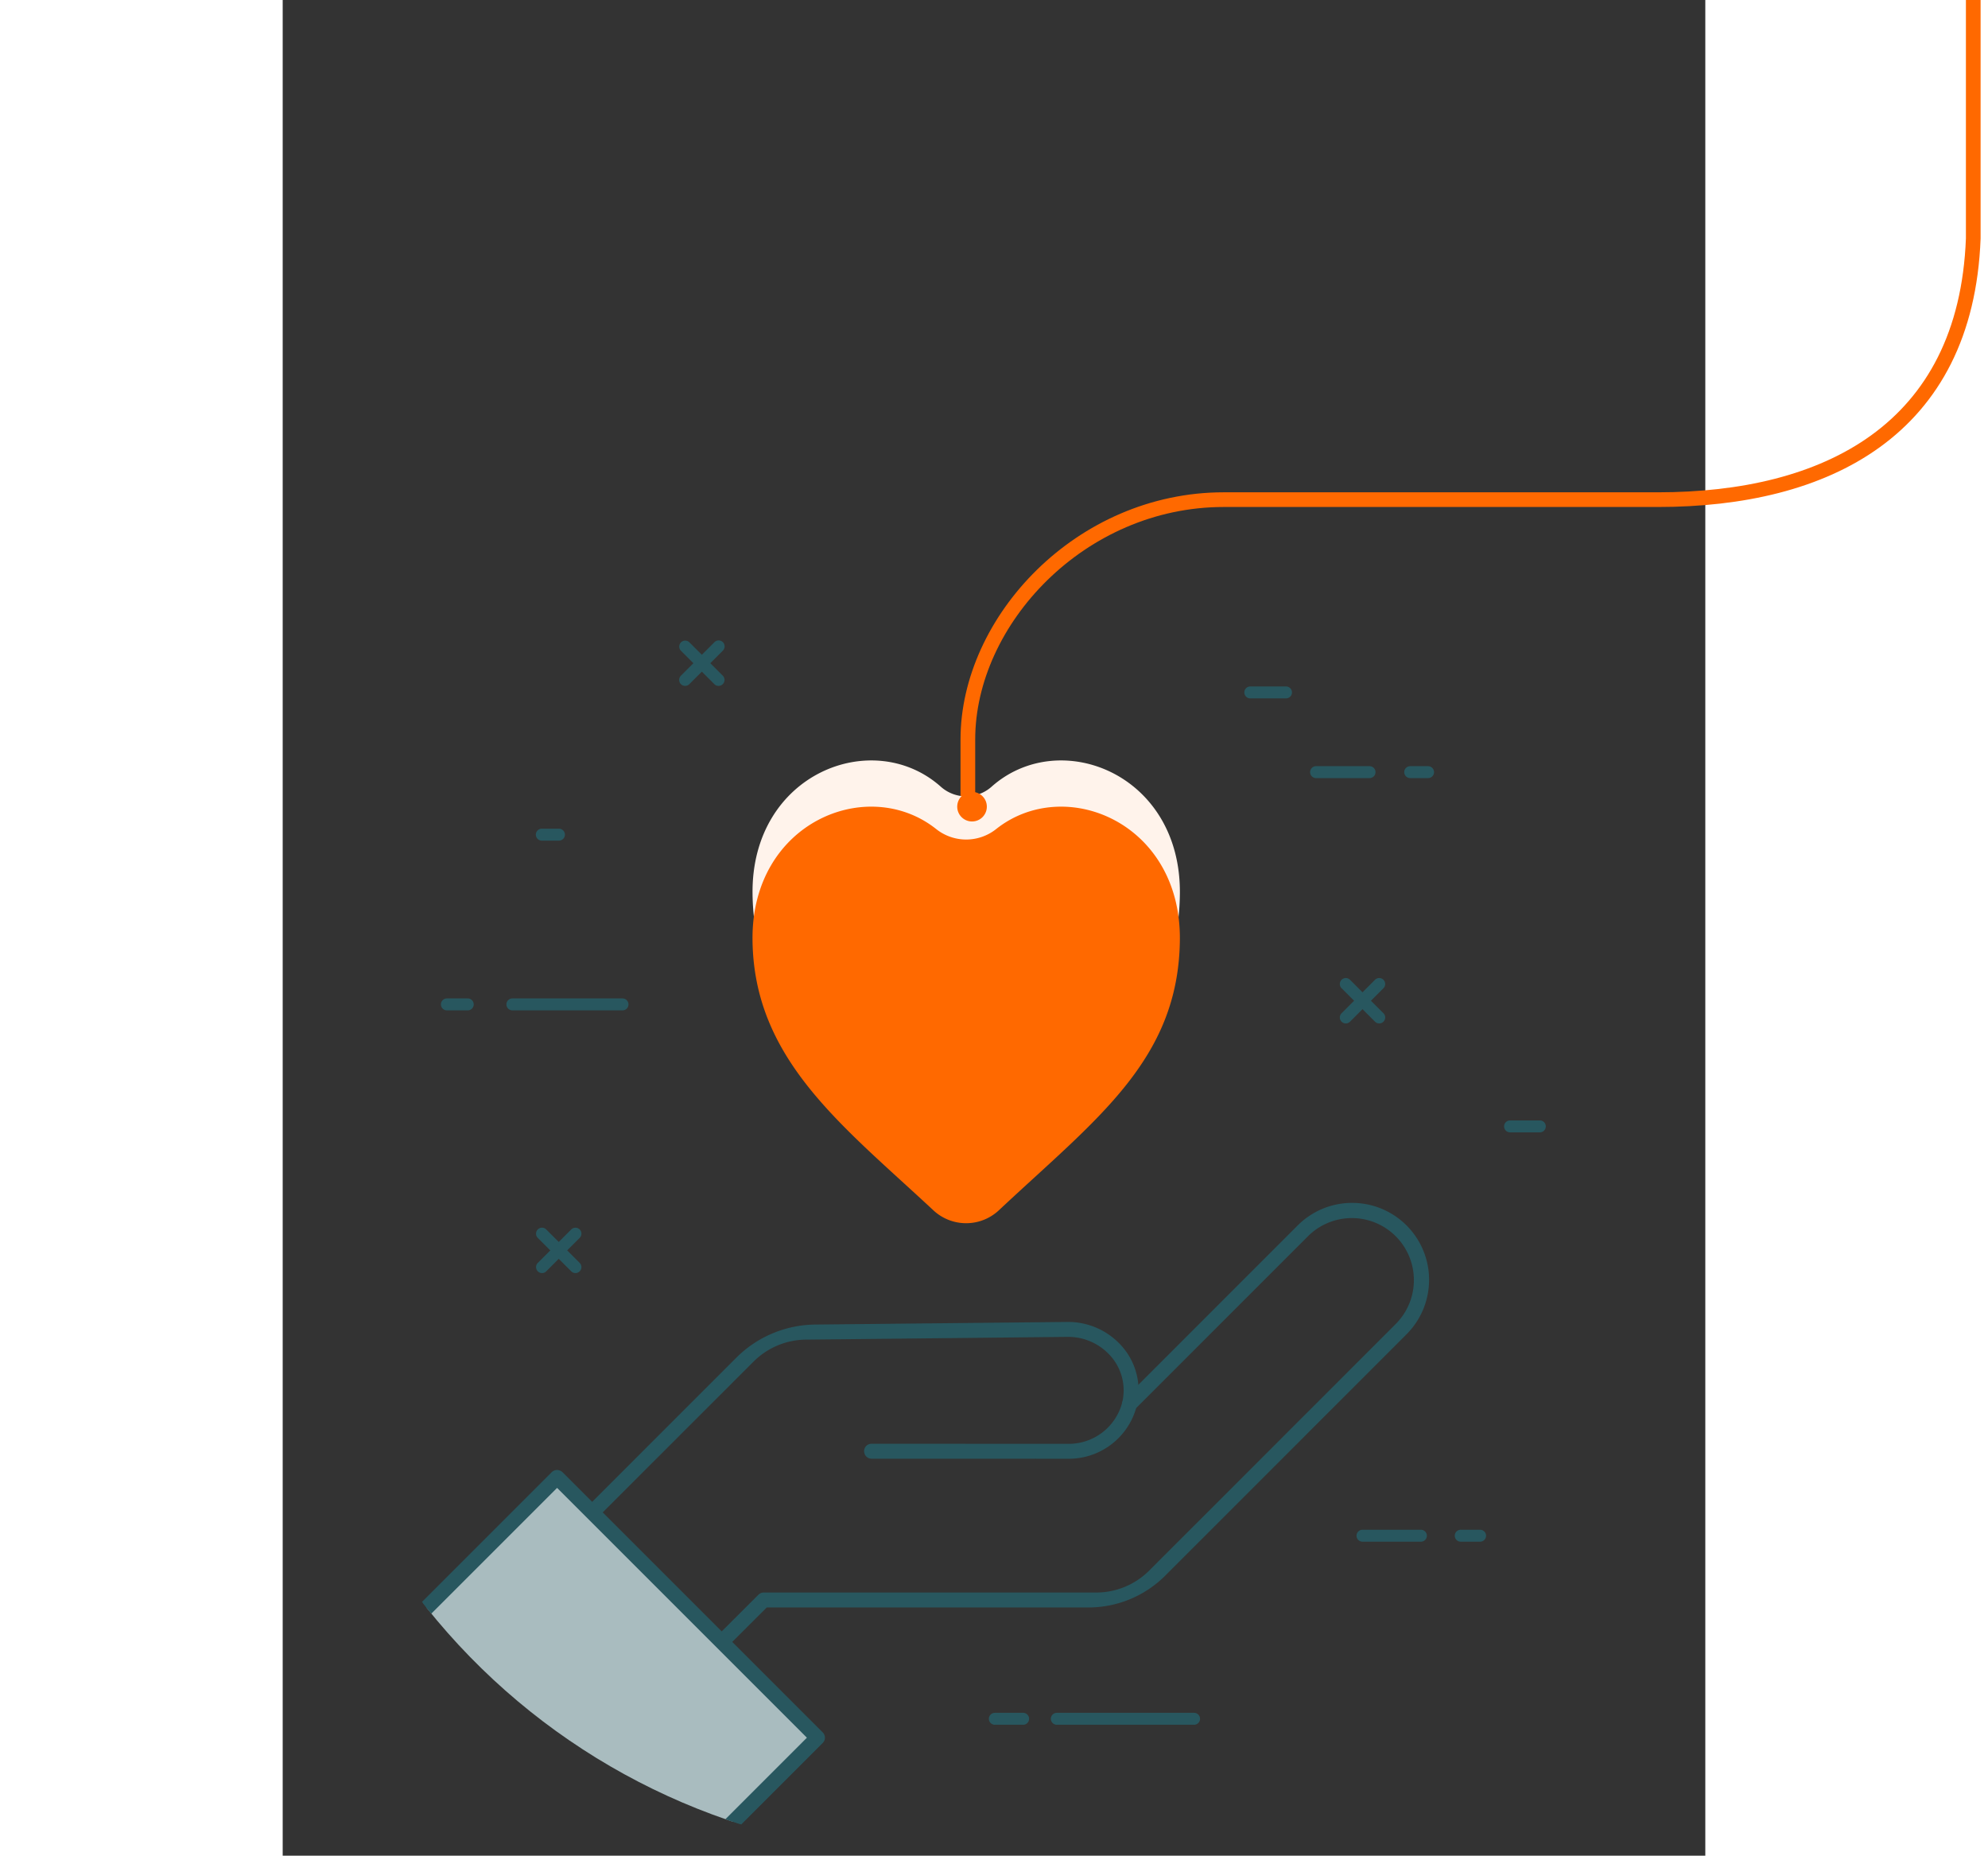 <svg xmlns="http://www.w3.org/2000/svg" xmlns:xlink="http://www.w3.org/1999/xlink" width="270.752" height="252.731" viewBox="0 0 193.752 252.731">
  <rect x="0" y="0" width="193.752" height="252.731" fill="#333333" stroke="none"/>
  <defs>
    <clipPath id="clip-path">
      <path id="Path_37" data-name="Path 37" d="M825,1950.084a89.754,89.754,0,1,0,90.854-88.641A89.755,89.755,0,0,0,825,1950.084Z" transform="translate(-824.996 -1861.436)" fill="none"/>
    </clipPath>
  </defs>
  <g id="Group_994" data-name="Group 994" transform="translate(-110.684 -784.75)">
    <g id="Group_891" data-name="Group 891" transform="translate(203 745.682)">
      <g id="Group_988" data-name="Group 988">
        <path
                id="Path_2826"
                data-name="Path 2826"
                d="M1,147.806
                   v-8.023
                   c0-16.172,15.338-32.667,34.855-32.667,
                   H95
                   c22.766,0,41.928-9.375,42.928-35.566,
                   V39.068"
                fill="none"
                stroke="#ff6900"
                stroke-width="2"
        />
      </g>
    </g>
    <g id="Group_990" data-name="Group 990" transform="translate(-714.312 126.392)">
      <g id="Group_844" data-name="Group 844" transform="translate(859.503 825.562)">
        <path id="Path_12" data-name="Path 12" d="M868.578,1984.1a.812.812,0,0,1-.575-1.387l4.554-4.554a.813.813,0,0,1,1.15,1.15l-4.554,4.553A.8.8,0,0,1,868.578,1984.1Z" transform="translate(-867.765 -1977.921)" fill="#28575f"/>
        <path id="Path_13" data-name="Path 13" d="M873.132,1984.1a.806.806,0,0,1-.576-.239L868,1979.309a.813.813,0,0,1,1.15-1.15l4.554,4.554a.812.812,0,0,1-.574,1.387Z" transform="translate(-867.765 -1977.921)" fill="#28575f"/>
      </g>
      <g id="Group_845" data-name="Group 845" transform="translate(968.971 791.561)">
        <path id="Path_14" data-name="Path 14" d="M1004.258,1941.958a.812.812,0,0,1-.574-1.387l4.552-4.554a.813.813,0,0,1,1.15,1.15l-4.554,4.554A.81.81,0,0,1,1004.258,1941.958Z" transform="translate(-1003.445 -1935.779)" fill="#28575f"/>
        <path id="Path_15" data-name="Path 15" d="M1008.81,1941.958a.81.81,0,0,1-.574-.237l-4.553-4.554a.813.813,0,0,1,1.15-1.15l4.553,4.553a.814.814,0,0,1,0,1.15A.8.8,0,0,1,1008.81,1941.958Z" transform="translate(-1003.445 -1935.779)" fill="#28575f"/>
      </g>
      <g id="Group_846" data-name="Group 846" transform="translate(878.993 745.592)">
        <path id="Path_16" data-name="Path 16" d="M892.734,1884.982a.8.8,0,0,1-.574-.238.815.815,0,0,1,0-1.151l4.554-4.552a.813.813,0,1,1,1.15,1.149l-4.554,4.554A.806.806,0,0,1,892.734,1884.982Z" transform="translate(-891.922 -1878.803)" fill="#28575f"/>
        <path id="Path_17" data-name="Path 17" d="M897.287,1884.982a.8.8,0,0,1-.575-.238l-4.554-4.554a.813.813,0,0,1,1.15-1.149l4.554,4.552a.814.814,0,0,1-.575,1.389Z" transform="translate(-891.922 -1878.803)" fill="#28575f"/>
      </g>
      <path id="Path_1621" data-name="Path 1621" d="M898.864,2034.554a1.017,1.017,0,0,1-.719-1.736l5.717-5.708a1.006,1.006,0,0,1,.718-.3h45.251a10.223,10.223,0,0,0,7.275-3.013l33.551-33.559a8.45,8.45,0,0,0-11.951-11.95l-23.645,23.645a.948.948,0,0,1-.683.286,1.026,1.026,0,0,1-.72-.3.966.966,0,0,1-.281-.7,1.133,1.133,0,0,1,.324-.8l23.567-23.568a10.483,10.483,0,1,1,14.826,14.824l-32.8,32.807a14.784,14.784,0,0,1-10.526,4.361H905l-5.419,5.411A1.01,1.01,0,0,1,898.864,2034.554Z" transform="translate(-14.074 -1151.56)" fill="#28575f"/>
      <path id="Path_1622" data-name="Path 1622" d="M898.912,2034.4a.815.815,0,0,1-.576-1.392l5.717-5.708a.805.805,0,0,1,.575-.239h45.251a10.42,10.42,0,0,0,7.417-3.073l33.551-33.558a8.652,8.652,0,1,0-12.235-12.235l-23.644,23.645a.749.749,0,0,1-.541.227.826.826,0,0,1-.579-.243.769.769,0,0,1-.22-.554.928.928,0,0,1,.265-.658l23.567-23.568A10.281,10.281,0,1,1,992,1991.583l-32.8,32.807a14.585,14.585,0,0,1-10.384,4.3H904.965l-5.478,5.47A.811.811,0,0,1,898.912,2034.4Z" transform="translate(-14.122 -1151.608)" fill="#28575f"/>
      <path id="Path_1623" data-name="Path 1623" d="M876.995,2020.783a1.017,1.017,0,0,1-.718-1.736l20.314-20.314a15.444,15.444,0,0,1,10.822-4.548l34.36-.354a9.732,9.732,0,0,1,6.794,2.714,9.079,9.079,0,0,1,2.589,8.736,9.541,9.541,0,0,1-9.39,7.182l-26.718-.008a1.009,1.009,0,0,1-.822-.418,1.039,1.039,0,0,1-.136-.953,1,1,0,0,1,.959-.662l26.717.007a7.512,7.512,0,0,0,7.413-5.623,7.153,7.153,0,0,0,.2-1.664,7.064,7.064,0,0,0-2.219-5.131,7.7,7.7,0,0,0-5.375-2.147l-35.662.373a10.228,10.228,0,0,0-7.165,3.011l-21.242,21.235A1.013,1.013,0,0,1,876.995,2020.783Z" transform="translate(-9.849 -1155.433)" fill="#28575f"/>
      <path id="Path_1624" data-name="Path 1624" d="M877.043,2020.63a.815.815,0,0,1-.576-1.391l20.315-20.315a15.243,15.243,0,0,1,10.681-4.489l34.36-.354a9.533,9.533,0,0,1,6.651,2.658,8.876,8.876,0,0,1,2.533,8.543,9.34,9.34,0,0,1-9.194,7.028L915.1,2012.3a.805.805,0,0,1-.658-.335.833.833,0,0,1-.108-.771.8.8,0,0,1,.767-.523l26.717.007a7.714,7.714,0,0,0,7.609-5.778,7.355,7.355,0,0,0,.2-1.71,7.266,7.266,0,0,0-2.282-5.277,7.9,7.9,0,0,0-5.515-2.2l-35.664.374a10.427,10.427,0,0,0-7.306,3.07l-21.243,21.236A.815.815,0,0,1,877.043,2020.63Z" transform="translate(-9.897 -1155.481)" fill="#28575f"/>
      <path id="Path_1625" data-name="Path 1625" d="M863.575,1940.846a.813.813,0,1,1,0-1.626h15a.813.813,0,1,1,0,1.626Z" transform="translate(-7.296 -1144.883)" fill="#28575f"/>
      <path id="Path_1626" data-name="Path 1626" d="M852.521,1940.846a.813.813,0,0,1,0-1.626h2.838a.813.813,0,0,1,0,1.626Z" transform="translate(-5.16 -1144.883)" fill="#28575f"/>
      <path id="Path_1627" data-name="Path 1627" d="M868.578,1912.192a.813.813,0,1,1,0-1.625h2.276a.813.813,0,1,1,0,1.625Z" transform="translate(-8.262 -1139.347)" fill="#28575f"/>
      <path id="Path_1629" data-name="Path 1629" d="M988.137,1888.184a.813.813,0,0,1,0-1.627H993a.813.813,0,0,1,0,1.627Z" transform="translate(-31.36 -1134.709)" fill="#28575f"/>
      <path id="Path_1630" data-name="Path 1630" d="M999.242,1901.64a.813.813,0,1,1,0-1.626h7.281a.813.813,0,0,1,0,1.626Z" transform="translate(-33.505 -1137.309)" fill="#28575f"/>
      <path id="Path_1631" data-name="Path 1631" d="M1015.13,1901.64a.813.813,0,1,1,0-1.626h2.433a.813.813,0,0,1,0,1.626Z" transform="translate(-36.574 -1137.309)" fill="#28575f"/>
      <path id="Path_1632" data-name="Path 1632" d="M1031.953,1961.438a.813.813,0,0,1,0-1.625h4.054a.813.813,0,1,1,0,1.625Z" transform="translate(-39.825 -1148.861)" fill="#28575f"/>
      <path id="Path_1633" data-name="Path 1633" d="M1007.079,2030.534a.813.813,0,1,1,0-1.626h7.953a.813.813,0,0,1,0,1.626Z" transform="translate(-35.019 -1162.209)" fill="#28575f"/>
      <path id="Path_1634" data-name="Path 1634" d="M1023.662,2030.534a.813.813,0,1,1,0-1.626h2.636a.813.813,0,0,1,0,1.626Z" transform="translate(-38.223 -1162.209)" fill="#28575f"/>
      <path id="Path_1635" data-name="Path 1635" d="M955.444,2061.438a.813.813,0,0,1,0-1.625h18.691a.813.813,0,1,1,0,1.625Z" transform="translate(-25.044 -1168.18)" fill="#28575f"/>
      <path id="Path_1636" data-name="Path 1636" d="M944.982,2061.438a.813.813,0,0,1,0-1.625h3.909a.813.813,0,0,1,0,1.625Z" transform="translate(-23.023 -1168.18)" fill="#28575f"/>
      <g id="Group_847" data-name="Group 847" transform="translate(824.996 731.58)">
        <g id="Group_9" data-name="Group 9" clip-path="url(#clip-path)">
          <path id="Path_34" data-name="Path 34" d="M844.182,2041.949l36.651,34.268,20.7-20.7L888.5,2042.477l-17.644-17.644-4.777-4.777Z" transform="translate(-828.703 -1892.08)" fill="#a9bcbf"/>
          <path id="Path_35" data-name="Path 35" d="M880.591,2077a1.012,1.012,0,0,1-.694-.274l-36.653-34.268a1.018,1.018,0,0,1-.024-1.461l21.894-21.894a1.067,1.067,0,0,1,1.438,0l35.459,35.459a1.017,1.017,0,0,1,0,1.438l-20.7,20.7A1.014,1.014,0,0,1,880.591,2077Zm-.024-2.431,19.288-19.288-34.022-34.022L845.4,2041.687Z" transform="translate(-828.46 -1891.841)" fill="#28575f"/>
          <path id="Path_36" data-name="Path 36" d="M880.639,2076.842a.814.814,0,0,1-.556-.219l-36.653-34.27a.816.816,0,0,1-.02-1.171L865.3,2019.29a.865.865,0,0,1,1.152,0l35.459,35.459a.814.814,0,0,1,0,1.152l-20.7,20.7A.809.809,0,0,1,880.639,2076.842Zm-35.48-35.1,35.46,33.153,19.568-19.568-34.307-34.307Z" transform="translate(-828.508 -1891.889)" fill="#28575f"/>
        </g>
      </g>
      <path id="Path_1650" data-name="Path 1650" d="M929.968,1902.641a5.2,5.2,0,0,0,6.876,0c9.228-8.25,25.831-1.841,25.664,14.549-.189,18.224-14.1,26.126-29.1,41.13-13.864-13.864-28.913-22.905-29.1-41.13C904.137,1900.8,920.74,1894.392,929.968,1902.641Z" transform="translate(-15.321 -1137.122)" fill="#fff3eb"/>
      <path id="Path_1651" data-name="Path 1651" d="M929.3,1909.883a6.559,6.559,0,0,0,8.207,0c9.336-7.382,25.162-.895,25,15.109-.169,16.4-11.447,24.438-24.634,36.812a6.534,6.534,0,0,1-8.931.023c-12.446-11.606-24.47-20.558-24.638-36.835C904.141,1908.989,919.966,1902.5,929.3,1909.883Z" transform="translate(-15.321 -1138.629)" fill="#ff6900"/>
      <circle id="Ellipse_91" data-name="Ellipse 91" cx="2.017" cy="2.017" r="2.017" transform="translate(916.863 766.203)" fill="#ff6900"/>
    </g>
  </g>
</svg>
